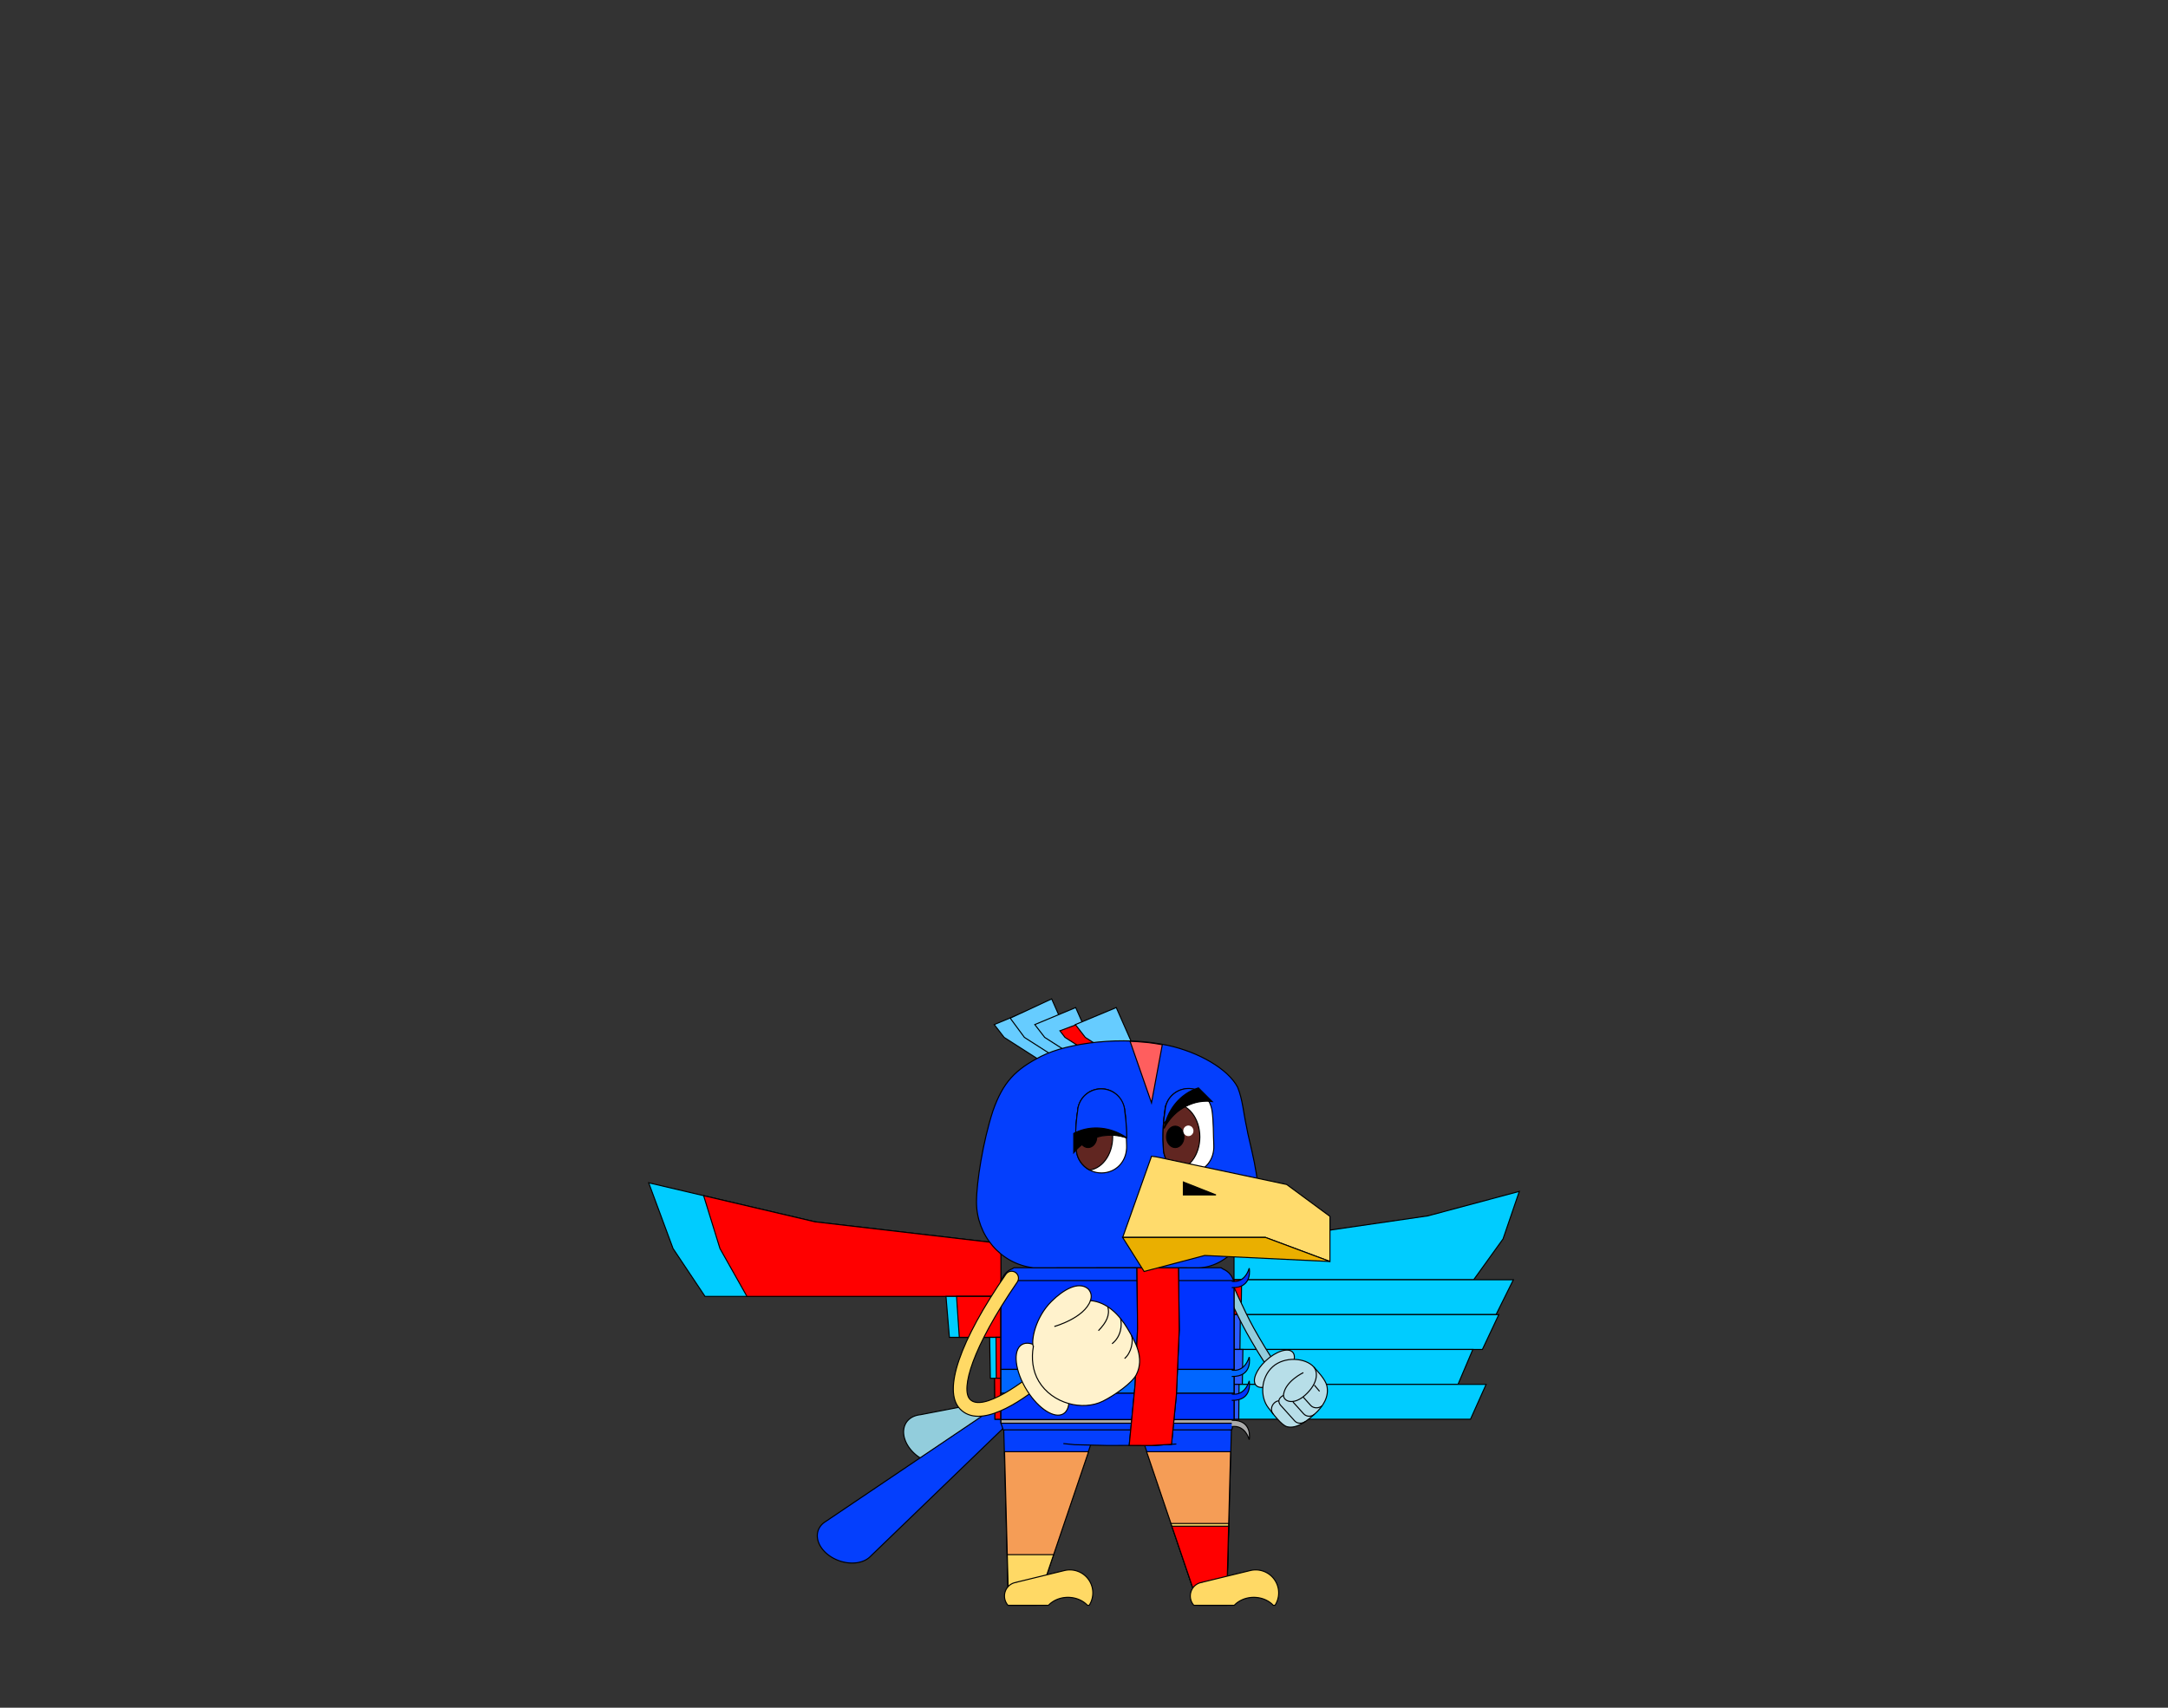 ﻿<?xml version="1.0" encoding="utf-8"?>
<!DOCTYPE svg PUBLIC "-//W3C//DTD SVG 1.1//EN" "http://www.w3.org/Graphics/SVG/1.1/DTD/svg11.dtd">
<svg version="1.1" xmlns="http://www.w3.org/2000/svg" xmlns:xlink="http://www.w3.org/1999/xlink" xmlns:xml="http://www.w3.org/XML/1998/namespace" width="1650" height="1300" viewBox="0, 0, 1650, 1300">
  <rect x="0" y="0" width="1650" height="1300" fill="#333333" stroke="none"/>
  <g id="3791" DataType="IncBird">
    <path d="M773.191 1076.608 A6.83 6.622 -115 0 0 768.329 1063.894 L700.503 1076.948 A22.628 16.384 -145 0 0 697.211 1077.591 A22.628 16.384 -145 1 0 723.168 1112.082 A22.628 16.384 -145 0 0 725.098 1110.719 L773.191 1076.608 Z" stroke-width="0.8" style="fill:#92CDDC;stroke:black;" />
    <path d="M662.683 1184.562 L776.294 1074.905 A6.83 6.622 -130 0 0 768.329 1063.894 A6.83 6.622 -130 0 0 767.742 1064.291 L628.25 1158.321 A22.628 16.384 -160 1 0 662.683 1184.562 Z" stroke-width="0.8" style="fill:#043FFD;stroke:black;" />
    <path d="M493.695 900.392 L620.436 930.134 L761.783 946.593 L761.783 986.892 L536.585 986.892 L512.255 950.472 Z" stroke-width="0.8" style="fill:#00CCFF;stroke:black;" />
    <path d="M535.516 910.206 L620.436 930.134 L761.783 946.593 L761.783 986.892 L568.487 986.892 L547.952 950.472 Z" stroke-width="0.8" style="fill:red;stroke:black;" />
    <path d="M719.961 986.892 L761.783 986.892 L761.783 1018.052 L722.552 1018.052 Z" stroke-width="0.8" style="fill:#00CCFF;stroke:black;" />
    <path d="M728.004 986.892 L761.783 986.892 L761.783 1018.052 L730.097 1018.052 Z" stroke-width="0.8" style="fill:red;stroke:black;" />
    <path d="M753.204 1018.052 L761.783 1018.052 L761.783 1049.212 L753.735 1049.212 Z" stroke-width="0.8" style="fill:#00CCFF;stroke:black;" />
    <path d="M758.029 1018.052 L761.783 1018.052 L761.783 1049.212 L758.262 1049.212 Z" stroke-width="0.8" style="fill:red;stroke:black;" />
    <path d="M756.957 1049.212 L761.783 1049.212 L761.783 1080.373 L757.256 1080.373 Z" stroke-width="0.8" style="fill:#00CCFF;stroke:black;" />
    <path d="M756.957 1049.212 L761.783 1049.212 L761.783 1080.373 L757.256 1080.373 Z" stroke-width="0.8" style="fill:red;stroke:black;" />
    <path d="M939.171 947.029 L1086.705 925.574 L1156.305 906.931 L1143.914 943.15 L1121.569 974.197 L939.171 974.197 Z" stroke-width="0.8" style="fill:#00CCFF;stroke:black;" />
    <path stroke-width="0.8" style="fill:#2C5CFF;stroke:black;" />
    <path d="M939.171 974.197 L1151.779 974.197 L1138.596 1000.741 L939.171 1000.741 Z" stroke-width="0.8" style="fill:#00CCFF;stroke:black;" />
    <path d="M939.171 974.197 L944.956 974.197 L944.598 1000.741 L939.171 1000.741 Z" stroke-width="0.8" style="fill:red;stroke:black;" />
    <path d="M939.171 1000.741 L1140.691 1000.741 L1128.196 1027.285 L939.171 1027.285 Z" stroke-width="0.8" style="fill:#00CCFF;stroke:black;" />
    <path d="M939.171 1000.741 L943.992 1000.741 L943.693 1027.285 L939.171 1027.285 Z" stroke-width="0.8" style="fill:#2C5CFF;stroke:black;" />
    <path d="M939.171 1027.285 L1120.924 1027.285 L1109.655 1053.829 L939.171 1053.829 Z" stroke-width="0.8" style="fill:#00CCFF;stroke:black;" />
    <path d="M939.171 1027.285 L945.92 1027.285 L945.502 1053.829 L939.171 1053.829 Z" stroke-width="0.8" style="fill:#2C5CFF;stroke:black;" />
    <path d="M939.171 1053.829 L1131.049 1053.829 L1119.151 1080.373 L939.171 1080.373 Z" stroke-width="0.8" style="fill:#00CCFF;stroke:black;" />
    <path d="M939.171 1053.829 L943.028 1053.829 L942.789 1080.373 L939.171 1080.373 Z" stroke-width="0.8" style="fill:#2C5CFF;stroke:black;" />
    <path d="M867.154 1088.432 L937.166 1088.432 L933.653 1222 L912.475 1222 Z" stroke-width="0.8" style="fill:#043FFD;stroke:black;" />
    <path d="M872.643 1105.089 L936.556 1105.089 L933.843 1208.204 L907.617 1208.204 Z" stroke-width="0.8" style="fill:#F59D56;stroke:black;" />
    <path d="M891.179 1159.74 L935.118 1159.74 L933.843 1208.204 L907.617 1208.204 Z" stroke-width="0.8" style="fill:#FFD965;stroke:black;" />
    <path d="M891.879 1161.802 L935.064 1161.802 L933.843 1208.204 L907.617 1208.204 Z" stroke-width="0.8" style="fill:red;stroke:black;" />
    <path d="M969.028 1222 L970.394 1222 A17.498 17.498 -180 0 0 951.53 1195.564 L914.831 1204.502 L914.831 1204.586 A10.2 10.452 -180 0 0 908.585 1222 L914.831 1222 L939.395 1222 A18.949 16.047 0 0 1 969.028 1222 Z" stroke-width="0.8" style="fill:#FFD965;stroke:black;" />
    <path d="M763.939 1088.432 L767.452 1222 L788.651 1222 L833.952 1088.432 Z" stroke-width="0.8" style="fill:#043FFD;stroke:black;" />
    <path d="M764.549 1105.11 L828.462 1105.11 L793.488 1208.225 L767.262 1208.225 Z" stroke-width="0.8" style="fill:#F59D56;stroke:black;" />
    <path d="M766.611 1183.477 L801.882 1183.477 L793.488 1208.225 L767.262 1208.225 Z" stroke-width="0.8" style="fill:#FFD965;stroke:black;" />
    <path d="M827.6 1222 L828.967 1222 A17.498 17.498 -180 0 0 810.102 1195.564 L773.403 1204.502 L773.403 1204.586 A10.2 10.452 -180 0 0 767.157 1222 L773.403 1222 L797.968 1222 A18.949 16.047 0 0 1 827.6 1222 Z" stroke-width="0.8" style="fill:#FFD965;stroke:black;" />
    <path d="M975.565 1052.802 C975.817 1052.706 976.045 1052.586 976.273 1052.442 C977.737 1051.446 978.133 1049.442 977.125 1047.978 C965.857 1031.37 958.957 1019.49 954.205 1011.006 C946.549 997.314 935.821 972.366 935.713 972.114 C935.017 970.482 933.109 969.714 931.489 970.434 C929.845 971.118 929.089 973.026 929.797 974.658 C930.241 975.69 940.753 1000.17 948.589 1014.15 C953.389 1022.742 960.385 1034.766 971.797 1051.578 C972.637 1052.838 974.209 1053.294 975.565 1052.802 Z" stroke-width="0.8" style="fill:#92CDDC;stroke:black;" />
    <path d="M955.909 1054.566 C959.077 1058.082 967.573 1055.802 975.241 1049.202 C983.305 1042.254 987.337 1033.254 983.881 1029.402 C980.425 1025.562 971.053 1028.622 963.289 1035.894 C955.909 1042.818 952.741 1051.05 955.909 1054.566 Z" stroke-width="0.8" style="fill:#B7DEE8;stroke:black;" />
    <path d="M965.293 1071.654 C968.881 1076.286 975.361 1085.01 979.573 1086.078 C987.169 1088.034 995.533 1080.942 1000.777 1076.226 C1006.645 1070.946 1011.829 1063.374 1009.813 1054.818 C1008.721 1050.174 1002.985 1044.042 999.865 1040.574 C993.589 1033.578 977.665 1032.294 968.605 1040.43 C959.545 1048.59 958.777 1063.23 965.293 1071.654 Z" stroke-width="0.8" style="fill:#B7DEE8;stroke:black;" />
    <path d="M999.949 1040.682 C1002.433 1043.454 1004.305 1052.142 993.169 1062.162 C984.421 1070.022 976.393 1066.842 976.849 1061.67 C978.253 1051.302 991.957 1044.906 991.957 1044.906" stroke-width="0.8" fill-opacity="0" style="stroke:black;" />
    <path d="M969.049 1076.466 C966.913 1074.102 967.393 1070.19 969.865 1067.958 C971.101 1066.854 972.049 1066.446 973.333 1066.386" stroke-width="0.8" fill-opacity="0" style="stroke:black;" />
    <path d="M993.649 1081.998 C991.249 1083.774 987.481 1084.05 985.369 1081.686 L974.437 1069.53 C970.921 1064.754 976.849 1062.21 976.849 1062.21" stroke-width="0.8" fill-opacity="0" style="stroke:black;" />
    <path d="M1000.489 1076.49 C998.017 1078.722 994.285 1078.602 992.149 1076.238 L984.025 1067.202" stroke-width="0.8" fill-opacity="0" style="stroke:black;" />
    <path d="M1000.285 1054.362 L1004.269 1059.138" stroke-width="0.8" fill-opacity="0" style="stroke:black;" />
    <path d="M1006.297 1070.058 C1003.825 1072.29 999.673 1072.242 997.549 1069.878 L991.669 1063.35" stroke-width="0.8" fill-opacity="0" style="stroke:black;" />
    <path stroke-width="0.8" fill-opacity="0" style="stroke:black;" />
    <path d="M764.999 1088.489 L768.329 1094.959 L818.011 1099.765 L840.109 1100.276 L842.55 1100.352 L877.342 1100.352 L895.278 1099.235 L934.082 1094.392 L935.539 1088.489 L764.999 1088.489 Z" stroke-width="0.8" style="fill:#043FFD;" />
    <path d="M761.783 974.821 L761.783 1083.419 C762.502 1085.14 762.937 1086.843 763.504 1088.489 L937.449 1088.489 C938.017 1086.843 938.452 1085.159 938.736 1083.305 L939.171 1078.254 C939.171 1078.254 939.171 1078.254 939.171 1078.235 L939.171 974.821 L938.206 973.346 C937.544 971.737 936.56 970.281 935.349 969.051 L935.179 968.824 L934.914 968.654 C933.779 967.594 932.436 966.743 930.96 966.118 L929.295 965.059 L774.97 965.059 C774.97 965.059 774.97 965.059 774.97 965.059 L771.659 965.059 L770.372 965.872 C768.631 966.516 767.061 967.537 765.775 968.824 C764.488 970.091 763.466 971.605 762.785 973.308 L761.783 974.821 Z" stroke-width="0.8" style="fill:#043FFD;stroke:black;" />
    <path d="M809.308 1098.914 L817.992 1099.765 L842.55 1100.352 L878.326 1100.276 L895.278 1099.235" stroke-width="0.8" style="fill:#043FFD;stroke:black;" />
    <path d="M761.783 974.821 L939.171 974.821 L939.171 1042.445 L761.783 1042.445 Z" stroke-width="0.8" style="fill:#0033FF;stroke:black;" />
    <path d="M937.449 980.194 C953.739 980.667 950.75 965.418 950.75 965.418 C946.852 977.754 937.449 975.332 937.449 975.332" stroke-width="0.8" style="fill:#0033FF;stroke:black;" />
    <path d="M761.783 1042.445 L939.171 1042.445 L939.171 1060.624 L761.783 1060.624 Z" stroke-width="0.8" style="fill:#0066FF;stroke:black;" />
    <path d="M937.449 1047.818 C953.739 1048.291 950.75 1033.042 950.75 1033.042 C946.852 1045.377 937.449 1042.956 937.449 1042.956" stroke-width="0.8" style="fill:#0066FF;stroke:black;" />
    <path d="M761.783 1060.624 L939.171 1060.624 L939.171 1080.693 L761.783 1080.693 Z" stroke-width="0.8" style="fill:#0033FF;stroke:black;" />
    <path d="M937.449 1065.997 C953.739 1066.47 950.75 1051.221 950.75 1051.221 C946.852 1063.557 937.449 1061.135 937.449 1061.135" stroke-width="0.8" style="fill:#0033FF;stroke:black;" />
    <path d="M761.783 1080.693 L939.171 1080.693 L939.171 1083.419 L761.783 1083.419 Z" stroke-width="0.8" style="fill:#AAAAAA;stroke:black;" />
    <path d="M937.449 1086.047 C937.449 1086.047 946.852 1083.625 950.75 1095.961 C950.75 1095.961 953.739 1080.712 937.449 1081.185" stroke-width="0.8" style="fill:#AAAAAA;stroke:black;" />
    <path d="M865.291 965.059 L865.764 1011.336 L863.872 1054.396 L859.407 1100.314 L876.378 1100.352 L891.589 1099.462 L895.316 1061.718 L897.473 1012.187 L896.905 965.059 L865.291 965.059 Z" stroke-width="0.8" style="fill:#92CDDC;stroke:black;" />
    <path d="M865.291 965.059 L865.764 1011.336 L863.872 1054.396 L859.407 1100.314 L876.378 1100.352 L891.589 1099.462 L895.316 1061.718 L897.473 1012.187 L896.905 965.059 L865.291 965.059 Z" stroke-width="0.8" style="fill:red;stroke:black;" />
    <path d="M790.124 806.287 L764.223 789.714 L756.674 779.951 L787.797 766.991 L805.146 806.287 L790.124 806.287 Z" stroke-width="0.8" style="fill:#66CCFF;stroke:black;" />
    <path d="M805.562 806.287 L779.662 789.714 L768.84 775.07 L800.397 760.408 L820.584 806.287 L805.562 806.287 Z" stroke-width="0.8" style="fill:#66CCFF;stroke:black;" />
    <path d="M821 806.287 L795.1 789.714 L787.551 779.951 L818.673 766.991 L836.023 806.287 L821 806.287 Z" stroke-width="0.8" style="fill:#66CCFF;stroke:black;" />
    <path d="M836.439 806.287 L810.557 789.714 L806.678 784.7 L836.798 773.367 L851.461 806.287 L836.439 806.287 Z" stroke-width="0.8" style="fill:red;stroke:black;" />
    <path d="M851.877 806.287 L825.976 789.714 L818.427 779.951 L849.55 766.991 L866.899 806.287 L851.877 806.287 Z" stroke-width="0.8" style="fill:#66CCFF;stroke:black;" />
    <path d="M786.416 965.059 C786.416 965.059 891.551 964.851 911.53 965.059 C933.193 965.286 952.831 942.45 957.069 917.325 C959.945 898.803 950.409 868.854 948.707 857.767 C946.417 847.531 945.755 837.05 941.952 827.685 C934.63 813.666 912.192 800.857 888.864 795.787 C854.658 788.314 812.487 793.819 792.489 804.055 C772.51 814.29 763.448 823.807 755.747 845.488 C748.066 868.967 743.166 900.26 743.185 915.093 C743.204 940.161 761.461 962.126 786.416 965.059 Z" stroke-width="0.8" style="fill:#043FFD;stroke:black;" />
    <path d="M860.069 792.703 L876.378 839.529 L884.589 795.295 C876.643 793.8 868.356 792.968 860.069 792.703 Z" stroke-width="0.8" style="fill:#FF5E5E;stroke:black;" />
    <path d="M885.507 875.856 C886.635 886.344 896.133 893.918 906.703 892.777 C917.218 891.663 924.27 882.77 923.788 871.884 C923.362 862.605 923.61 854.578 922.551 846.221 C921.328 836.475 914.084 828.64 904.187 828.805 C894.786 828.943 887.074 836.297 886.58 845.616 C885.067 855.458 884.806 865.231 885.466 875.375 L885.507 875.856 Z" stroke-width="0.8" style="fill:white;stroke:black;" />
    <path d="M887.253 841.561 C886.868 842.894 886.621 844.255 886.566 845.644 C885.054 855.471 884.793 865.368 885.452 875.499 L885.507 875.856 C886.181 882.165 890.002 887.732 895.665 890.687 C906.373 889.258 914.153 876.818 913.067 862.894 C911.967 848.984 902.414 838.853 891.693 840.283 C890.181 840.489 888.696 840.915 887.253 841.561 Z" stroke-width="0.8" style="fill:#612621;stroke:black;" />
    <path d="M901.067 865.437 C901.067 860.942 898.098 857.3 894.442 857.3 C890.772 857.3 887.803 860.942 887.803 865.437 C887.803 869.918 890.772 873.561 894.442 873.561 C898.098 873.547 901.067 869.904 901.067 865.437 Z" stroke-width="0.8" style="fill:black;stroke:black;" />
    <path d="M907.899 860.846 C907.899 858.839 906.346 857.217 904.435 857.217 C902.51 857.217 900.957 858.839 900.957 860.846 C900.957 862.839 902.51 864.461 904.435 864.461 C906.346 864.461 907.899 862.853 907.899 860.846 Z" stroke-width="0.8" style="fill:white;stroke:white;" />
    <path d="M919.734 836.833 A17.938 17.842 -180 0 0 886.717 845.506 A78.184 42.803 -90 0 0 885.562 855.458 A52.604 52.604 0 0 1 919.734 836.833 Z" stroke-width="0.8" style="fill:#043FFD;stroke:black;" />
    <path d="M922.496 838.537 L912.105 828.159 A39.972 37.017 -90 0 0 885.961 859.045 A39.972 37.017 90 0 1 922.496 838.537 Z" stroke-width="0.8" style="fill:black;stroke:black;" />
    <path d="M876.389 880.162 L854.437 941.974 L963.072 941.974 L1012.189 960.281 L1012.189 925.951 L979.262 901.687 L879.874 880.619 L876.389 880.162 Z" stroke-width="0.8" style="fill:#FFDB6C;stroke:black;" />
    <path d="M854.408 941.974 L870.742 967.904 L916.864 955.716 L1012.189 960.303 L963.072 941.974 L854.408 941.974 Z" stroke-width="0.8" style="fill:#EAAF00;stroke:black;" />
    <path d="M925.42 909.607 L900.616 899.793 L900.616 909.607 L925.42 909.607 Z" stroke-width="0.8" style="fill:black;stroke:black;" />
    <path d="M819.159 875.856 C820.287 886.344 829.785 893.918 840.355 892.777 C850.87 891.663 857.922 882.77 857.441 871.884 C857.014 862.605 857.262 854.578 856.203 846.221 C854.98 836.475 847.736 828.64 837.84 828.805 C828.438 828.943 820.726 836.297 820.231 845.616 C818.72 855.458 818.458 865.231 819.118 875.375 L819.159 875.856 Z" stroke-width="0.8" style="fill:white;stroke:black;" />
    <path d="M820.905 841.561 C820.52 842.894 820.273 844.255 820.218 845.644 C818.706 855.471 818.445 865.368 819.104 875.499 L819.159 875.856 C819.833 882.165 823.654 887.732 829.317 890.687 C840.025 889.258 847.805 876.818 846.719 862.894 C845.619 848.984 836.066 838.853 825.345 840.283 C823.833 840.489 822.348 840.915 820.905 841.561 Z" stroke-width="0.8" style="fill:#612621;stroke:black;" />
    <path d="M834.719 865.437 C834.719 860.942 831.75 857.3 828.094 857.3 C824.424 857.3 821.455 860.942 821.455 865.437 C821.455 869.918 824.424 873.561 828.094 873.561 C831.75 873.547 834.719 869.904 834.719 865.437 Z" stroke-width="0.8" style="fill:black;stroke:black;" />
    <path d="M841.551 860.846 C841.551 858.839 839.997 857.217 838.087 857.217 C836.163 857.217 834.609 858.839 834.609 860.846 C834.609 862.839 836.163 864.461 838.087 864.461 C839.997 864.461 841.551 862.853 841.551 860.846 Z" stroke-width="0.8" style="fill:white;stroke:white;" />
    <path d="M857.523 866.234 A42.831 78.212 -180 0 0 856.038 846.262 A17.952 17.842 -180 0 0 820.177 845.588 A78.212 42.831 -90 0 0 818.637 870 A44.81 45.195 0 0 1 857.523 866.234 Z" stroke-width="0.8" style="fill:#043FFD;stroke:black;" />
    <path d="M817.194 877.492 A39.972 37.017 45 0 1 857.537 866.165 A39.972 37.017 -135 0 0 817.194 862.812 L817.194 877.492 Z" stroke-width="0.8" style="fill:black;stroke:black;" />
    <path d="M744.534 1078.133 C765.513 1078.133 794.582 1052.766 801.399 1046.518 C803.554 1044.559 803.71 1041.248 801.752 1039.094 C799.793 1036.939 796.482 1036.802 794.328 1038.741 C780.028 1051.787 747.531 1075.391 738.149 1065.146 C731.195 1057.546 739.5 1026.401 774.211 975.961 C775.856 973.571 775.249 970.3 772.859 968.635 C770.45 967.009 767.198 967.597 765.533 970.006 C730.411 1021.053 717.581 1058.31 730.372 1072.276 C734.211 1076.429 739.089 1078.133 744.534 1078.133 Z" stroke-width="0.8" style="fill:#FFD965;stroke:black;" />
    <path d="M809.273 1076.253 C815.914 1072.296 814.915 1057.938 806.727 1043.599 C798.108 1028.496 784.965 1019.231 777.717 1023.56 C770.469 1027.889 772.448 1043.893 781.674 1058.584 C790.469 1072.57 802.653 1080.209 809.273 1076.253 Z" stroke-width="0.8" style="fill:#FFF2CC;stroke:black;" />
    <path d="M864.845 1046.42 C871.309 1033.589 863.925 1021.053 857.989 1011.141 C851.917 1000.975 842.534 991.161 829.9 990.064 C830.977 986.989 830.703 983.914 828.157 981.132 C820.674 974.825 808.882 982.111 800.263 990.672 C787.883 1002.934 784.729 1020.348 786.394 1025.068 L786.453 1025.049 C784.866 1033.903 785.826 1043.579 790.586 1051.493 C800.792 1068.574 824.023 1074.353 839.557 1066.537 C848.117 1062.267 861.692 1052.766 864.845 1046.42 Z" stroke-width="0.8" style="fill:#FFF2CC;stroke:black;" />
    <path d="M829.919 990.084 C825.14 1003.482 802.437 1009.77 802.437 1009.77" stroke-width="0.8" fill-opacity="0" style="stroke:black;" />
    <path stroke-width="0.8" fill-opacity="0" style="stroke:black;" />
    <path d="M855.893 1034.157 C861.065 1029.77 862.671 1020.975 861.163 1016.548" stroke-width="0.8" fill-opacity="0" style="stroke:black;" />
    <path d="M846.354 1022.914 C853.621 1017.174 853.895 1008.321 852.857 1003.737" stroke-width="0.8" fill-opacity="0" style="stroke:black;" />
    <path d="M835.972 1012.963 C842.123 1006.656 844.846 1000.995 843.122 994.903" stroke-width="0.8" fill-opacity="0" style="stroke:black;" />
    <path stroke-width="0.8" fill-opacity="0" style="stroke:black;" />
    <path stroke-width="0.8" fill-opacity="0" style="stroke:black;" />
  </g>
</svg>